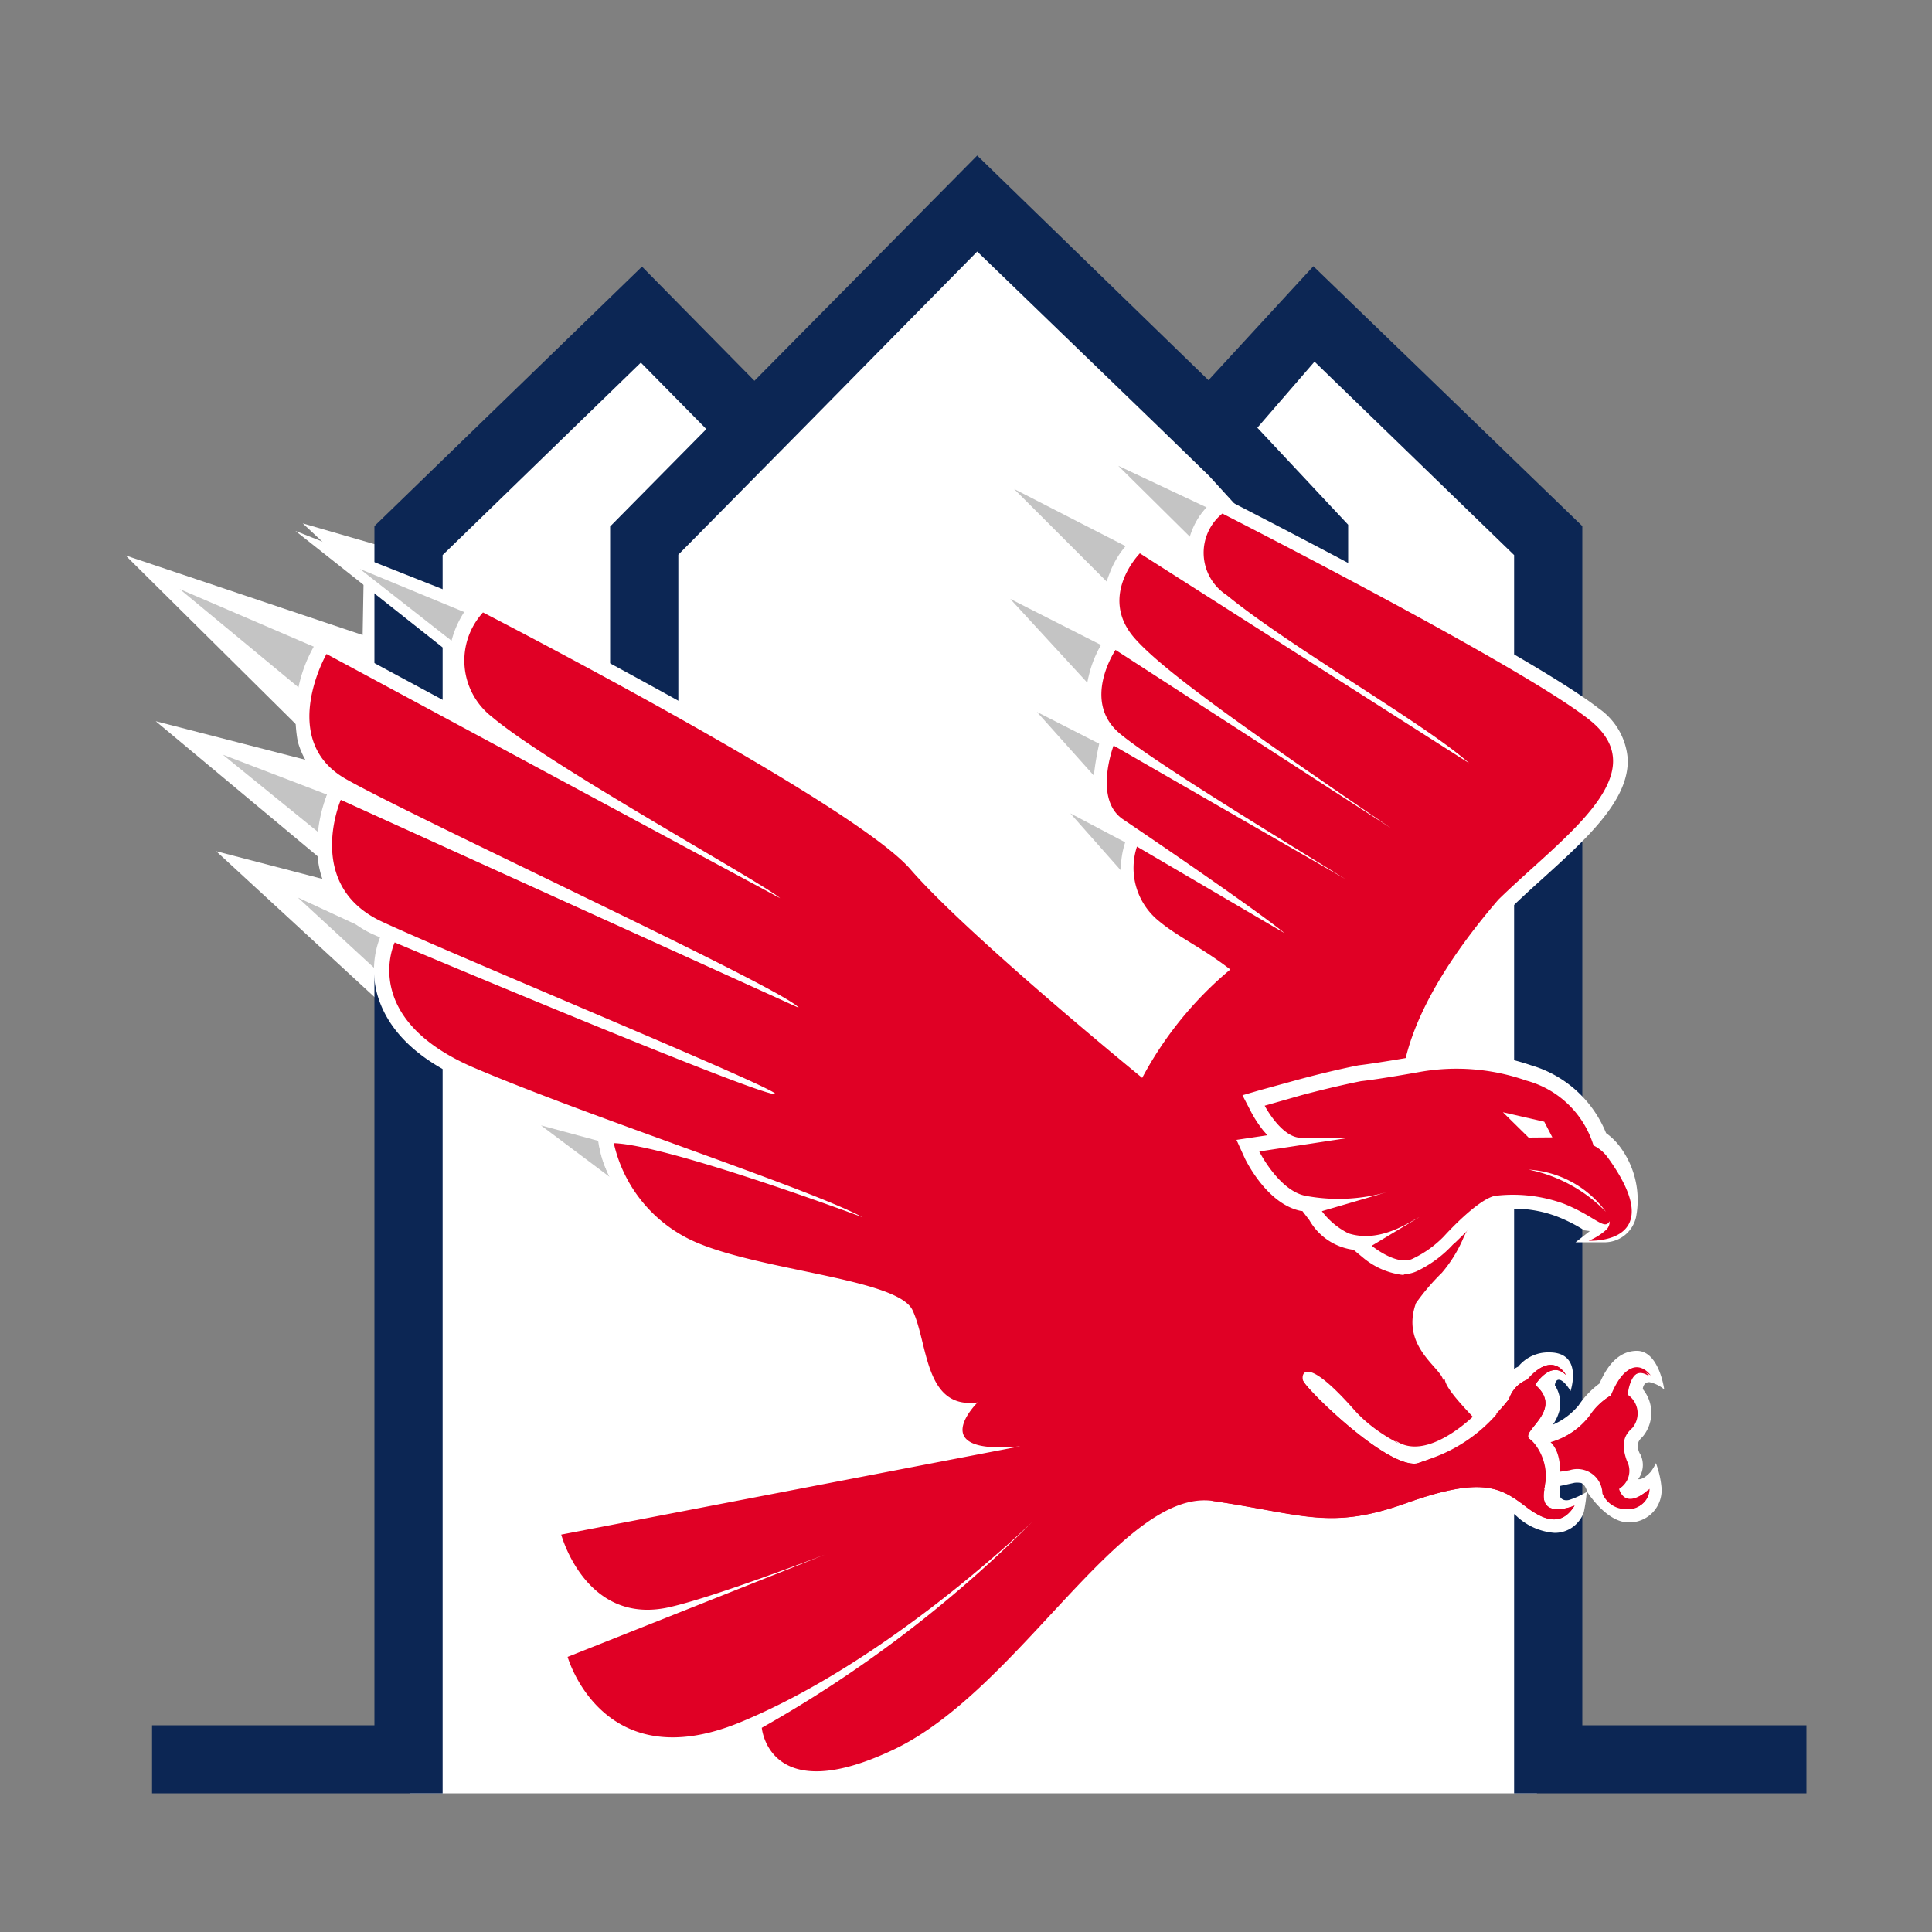 <svg id="Layer_1" data-name="Layer 1" xmlns="http://www.w3.org/2000/svg" viewBox="0 0 100 100"><rect x="0" y="0" width="100" height="100" fill="#808080" stroke="none"/><defs><style>.cls-1{fill:#fff;}.cls-2{fill:#0c2654;}.cls-3{fill:#c4c4c4;}.cls-4{fill:#e00025;}</style></defs><polygon class="cls-1" points="79.55 92.82 21.21 92.82 21.21 28.36 32.72 16.85 38.73 21.87 51.08 10.52 62.97 22.32 67.74 17.01 79.55 28.36 79.55 92.82"/><polygon class="cls-1" points="23.82 29.45 15.67 27.09 18.82 30.03 18.77 32.87 6.5 28.75 17.65 39.8 8.06 37.33 18.37 45.93 11.19 44.06 21.34 53.41 23.82 29.45"/><polygon class="cls-2" points="81.9 89.3 81.9 27.23 67.98 13.78 62.55 19.68 50.58 8.05 39.05 19.71 33.23 13.8 19.38 27.23 19.38 89.3 7.87 89.3 7.87 92.82 22.91 92.82 22.91 28.73 33.17 18.77 36.56 22.21 31.58 27.25 31.58 50.15 35.11 50.15 35.11 28.71 39.04 24.73 41.52 22.22 50.58 13.02 60.06 22.18 62.59 24.64 66.25 28.65 66.25 50.15 69.78 50.15 69.78 27.16 65.08 22.14 68.04 18.72 78.37 28.73 78.37 92.82 93.5 92.82 93.5 89.3 81.9 89.3"/><path class="cls-3" d="M16.93,41.13l-5.4-2.07,5,4.06A7.34,7.34,0,0,1,16.93,41.13Z"/><path class="cls-3" d="M19.74,48.46l-4.32-2,4,3.69A3.81,3.81,0,0,1,19.74,48.46Z"/><path class="cls-3" d="M31,59.06l-3-.81,3.6,2.7A4.23,4.23,0,0,1,31,59.06Z"/><path class="cls-3" d="M16.42,33.55,9.3,30.49l6.31,5.22A7.31,7.31,0,0,1,16.42,33.55Z"/><path class="cls-1" d="M23.29,33.81l-8-6.33,10.11,4-.4.43a6,6,0,0,0-1,1.68l-.21.56Z"/><path class="cls-3" d="M23.16,33l-4.53-3.55,5.64,2.33-.21.23a3.53,3.53,0,0,0-.54.89l-.11.29Z"/><path class="cls-3" d="M57,33.39,52.29,31l4.15,4.51A4.17,4.17,0,0,1,57,33.39Z"/><path class="cls-3" d="M57.18,38.64l-3.51-1.79,3.15,3.52A4.09,4.09,0,0,1,57.18,38.64Z"/><path class="cls-3" d="M58.47,43.72,55.4,42.1l2.71,3.06A3.91,3.91,0,0,1,58.47,43.72Z"/><path class="cls-3" d="M58.34,28.31l-5.85-3,5,5C57.33,30.33,57.57,29,58.34,28.31Z"/><path class="cls-3" d="M62.47,26.27l-4.59-2.16,3.76,3.72A3,3,0,0,1,62.47,26.27Z"/><polygon class="cls-1" points="75.16 55.87 77.6 56.42 78.07 57.35 76.68 57.36 75.16 55.87"/><path class="cls-1" d="M42.31,92.45a3.43,3.43,0,0,1-3-1.47,3.56,3.56,0,0,1-.5-1.2l-.18.07a9.9,9.9,0,0,1-3.77.84,6.11,6.11,0,0,1-4.92-2.37A7.66,7.66,0,0,1,28.64,86l-.18-.67,3.61-1.43a5.23,5.23,0,0,1-2.7-2.05,8.28,8.28,0,0,1-1.06-2.19l-.21-.79,21.17-4.11c0-.07-.07-.14-.11-.22a1.7,1.7,0,0,1,.08-1.33,2.73,2.73,0,0,1-1.44-1.24,9.1,9.1,0,0,1-.84-2.4,8.76,8.76,0,0,0-.43-1.45s-.16-.33-1.52-.75c-1-.31-2.27-.58-3.63-.86A25.08,25.08,0,0,1,35,64.62a8,8,0,0,1-4-5.32l-.12-.74c-2.44-.91-4.77-1.79-6.63-2.58-2.4-1-3.94-2.4-4.58-4.08a4.71,4.71,0,0,1,0-3.38l-.25-.11a4.88,4.88,0,0,1-3-4.54,7.31,7.31,0,0,1,.52-2.77l.16-.37a4.17,4.17,0,0,1-1.69-2.36,7.34,7.34,0,0,1,.83-4.9l.37-.64,7.54,4.06a4.11,4.11,0,0,1-.94-2.3,5.05,5.05,0,0,1,1.18-3.4l.39-.44.53.27c.05,0,4.85,2.5,10,5.36,6.92,3.87,11.09,6.6,12.39,8.1,2.43,2.82,9,8.36,11.19,10.14a21,21,0,0,1,3.53-4.39c-.59-.39-1.25-.77-1.89-1.15a4.55,4.55,0,0,1-2.27-5.54,3.53,3.53,0,0,1-1.68-3,14.26,14.26,0,0,1,.37-2.27l.08-.21A3.45,3.45,0,0,1,56.35,35a5.71,5.71,0,0,1,.76-1.81l.4-.6a3.51,3.51,0,0,1-.09-2.88,4.68,4.68,0,0,1,1-1.62l.43-.44,2.68,1.71a3.28,3.28,0,0,1-.1-.69A3.83,3.83,0,0,1,62.72,26l.39-.34.45.23c.64.33,15.64,8,19.18,10.77a3.49,3.49,0,0,1,1.51,2.63c.07,2.13-2.11,4.11-4.42,6.2-.58.52-1.17,1.06-1.71,1.59-3.1,3.6-4.22,6.24-4.61,7.81a5.58,5.58,0,0,0-.15,2.37l5.79,4.65-.6.65a2.56,2.56,0,0,0-2.12,1.84,7.47,7.47,0,0,1-1.2,1.91c-.22.27-.45.51-.65.73a5,5,0,0,0-.56.64c-.37,1,.09,1.69.79,2.47a2.44,2.44,0,0,1,.66,1.06,8.81,8.81,0,0,0,1.26,1.57l0,0a3.72,3.72,0,0,0,.66-.73,2.31,2.31,0,0,1,1.19-1.31A2,2,0,0,1,80.19,70c1.78,0,1.1,2,1.1,2s-.27-.48-.53-.57-.28.27-.28.27A1.73,1.73,0,0,1,80.72,73a2.4,2.4,0,0,1-.34.74,3.57,3.57,0,0,0,1.33-1,4.53,4.53,0,0,1,1.08-1.13c.48-1.12,1.11-1.66,1.88-1.69,1.2-.06,1.47,2,1.47,2a1.73,1.73,0,0,0-.77-.38c-.32,0-.34.34-.34.36A1.93,1.93,0,0,1,85,74.39a.73.73,0,0,0-.19.24.79.79,0,0,0,.1.66,1.23,1.23,0,0,1-.12,1.27s.23.08.65-.38a2.4,2.4,0,0,0,.27-.45A4.91,4.91,0,0,1,86,77a1.67,1.67,0,0,1-1.7,1.8h0c-1,0-1.87-1.16-2.17-1.61a8,8,0,0,1-.15,1.07,1.59,1.59,0,0,1-1.51,1.08,3.21,3.21,0,0,1-1.89-.79,3.05,3.05,0,0,0-2.07-.84,11.13,11.13,0,0,0-3.41.79,12.22,12.22,0,0,1-4.15.82,19.87,19.87,0,0,1-3.66-.46c-.74-.13-1.58-.29-2.57-.43a2,2,0,0,0-.35,0c-2.13,0-4.67,2.75-7.36,5.67s-5.26,5.7-8.32,7.15A10.53,10.53,0,0,1,42.31,92.45ZM80.72,76.92c0,.1,0,.2,0,.3s0,.07,0,.1c0,.27.25.39.52.31a4.49,4.49,0,0,0,.91-.42s-.11-.46-.38-.46a1,1,0,0,0-.28,0Z"/><path class="cls-4" d="M72.69,57.71S71.15,54,77.56,46.56c3.33-3.25,8.24-6.49,4.71-9.3s-19-10.68-19-10.68a2.61,2.61,0,0,0,.22,4.22c3.32,2.72,10.33,6.7,12.55,8.7L59,28.64s-2.16,2.18-.31,4.35c1.47,1.71,5.88,4.8,13.33,9.89L57.74,33.64S55.93,36.32,58,38c1.7,1.4,7.39,4.88,11.64,7.5l-12-6.91s-1.06,2.78.49,3.82c2.45,1.65,7.06,4.82,8.36,5.89l-7.64-4.48a3.53,3.53,0,0,0,1,3.74c1.07.93,2.26,1.41,3.83,2.62a18.81,18.81,0,0,0-4.56,5.61s-9-7.34-12-10.8S25,31.7,25,31.7a3.69,3.69,0,0,0,.47,5.41c3,2.53,14,8.58,14.91,9.38L16.9,33.85s-2.55,4.45,1,6.47S40.69,51.24,41.34,52.16L17.64,41.4s-1.92,4.43,2.14,6.31,21.15,8.93,20.32,8.92c-1.05,0-19.67-7.85-19.67-7.85s-1.89,3.93,4.14,6.5S41.89,61.52,44.64,63c0,0-10-3.73-12.87-3.83A7.34,7.34,0,0,0,35.41,64c3.14,1.74,11,2.09,11.82,3.81s.6,5.15,3.37,4.78c0,0-2.8,2.74,2.21,2.27L29.05,79.43s1.27,4.76,5.63,3.75S52.93,76.4,52.93,76.4L29.38,85.76s1.79,6.32,8.92,3.39c7.81-3.21,15.13-10.38,15.13-10.38a64.23,64.23,0,0,1-14,10.66s.35,4.21,6.84,1.12S58.06,77,62.79,77.69s6.05,1.52,10,.11S77.69,77,79,78s2,.72,2.5-.07c0,0-1.85.77-1.57-.8s-.24-2.25-.76-2.65S81,73,79.46,71.68c0,0,.8-1.31,1.59-.51,0,0-.65-1.32-2,.24a1.59,1.59,0,0,0-.94,1,9.86,9.86,0,0,1-4.77,3.34c-1.59.24-5.76-3.88-5.89-4.28s.15-1.32,2.62,1.48,7.34,3.24,7.34,3.24a13,13,0,0,0,3.83-.09,1.3,1.3,0,0,1,1.7,1.2,1.31,1.31,0,0,0,1.3.81,1,1,0,0,0,1.07-1s-1.2,1.18-1.58,0a1.09,1.09,0,0,0,.41-1.45c-.38-1.06,0-1.45.28-1.71a1.16,1.16,0,0,0-.24-1.71s.15-1.71,1.19-1c0,0-1-1.44-2,1a3.22,3.22,0,0,0-1.07,1,4,4,0,0,1-2.52,1.55c-.66,0-2.63-.16-3-.69s-2-2-2.08-2.65-2.22-1.74-1.41-4a11.63,11.63,0,0,1,1.34-1.57,6.91,6.91,0,0,0,1.07-1.7c.41-1,1.42-2.22,3-1.61Z"/><path class="cls-4" d="M70.1,72.9c2.47,2.79,7.34,3.24,7.34,3.24a12.9,12.9,0,0,0,3.82-.09A1.3,1.3,0,0,1,83,77.26a1.32,1.32,0,0,0,1.31.8,1,1,0,0,0,1.07-1s-1.2,1.17-1.58,0a1.08,1.08,0,0,0,.41-1.44c-.39-1.06,0-1.45.28-1.71a1.17,1.17,0,0,0-.24-1.72s.15-1.71,1.19-1c0,0-1-1.44-2,1a3.23,3.23,0,0,0-1.06,1,4.08,4.08,0,0,1-2.52,1.55c-.66,0-2.63-.16-3-.69s-2-2-2.08-2.66"/><path class="cls-4" d="M62.79,77.69c4.74.71,6.05,1.52,10,.11S77.69,77,79,78s2,.72,2.5-.07c0,0-1.85.77-1.57-.8s-.24-2.25-.76-2.65S81,73,79.46,71.68c0,0,.8-1.31,1.59-.51,0,0-.65-1.32-2,.24a1.59,1.59,0,0,0-.94,1,9.86,9.86,0,0,1-4.77,3.34c-1.59.24-5.76-3.88-5.89-4.28"/><path class="cls-1" d="M72.7,66a3.93,3.93,0,0,1-2.18-.93l-.46-.38a3.09,3.09,0,0,1-2.29-1.54l-.36-.47h-.06c-1.71-.33-2.79-2.47-2.91-2.71L64,59l1.6-.24-.21-.24a6.17,6.17,0,0,1-.65-1l-.43-.83.89-.26,2-.55c1.81-.49,3.07-.73,3.12-.74h0c.93-.11,2.77-.43,3-.47a10.46,10.46,0,0,1,2-.18,12.13,12.13,0,0,1,3.93.65,6,6,0,0,1,3.88,3.51,3.25,3.25,0,0,1,.73.72v0l0,0a4.61,4.61,0,0,1,.82,3.63,1.67,1.67,0,0,1-1.56,1.3c-.46,0-1.57,0-1.57,0l.74-.58L82,63.68a8.11,8.11,0,0,0-1.4-.71,6.33,6.33,0,0,0-2.33-.41,5.59,5.59,0,0,0-.69,0h-.09s-.4.11-1.28.9c-.48.44-.88.87-1,.95a6.11,6.11,0,0,1-1.8,1.35,1.66,1.66,0,0,1-.8.19Z"/><path class="cls-4" d="M74.73,64s1.91-2.13,2.8-2.12a7.69,7.69,0,0,1,3.4.42c1.63.65,2.12,1.41,2.38.91a.55.55,0,0,1-.18.45,3.08,3.08,0,0,1-.9.56s4.26.23,1-4.29a2,2,0,0,0-.75-.64A5,5,0,0,0,79,55.93a10.91,10.91,0,0,0-5.55-.44s-2,.36-3,.47c0,0-1.26.24-3.06.72l-1.93.55s.86,1.65,1.87,1.66l2.52,0-4.67.71s1,2,2.37,2.29a9.23,9.23,0,0,0,4.29-.2l-3.42,1a3.88,3.88,0,0,0,1.38,1.15c1.63.52,3.16-.6,3.66-.84L71,64.48s1.33,1.09,2.14.66A5.55,5.55,0,0,0,74.73,64Z"/><path class="cls-1" d="M79.12,60.54a5.37,5.37,0,0,1,4,2.18A7.71,7.71,0,0,0,79.12,60.54Z"/><polygon class="cls-1" points="77.79 57.57 79.93 58.06 80.35 58.87 79.12 58.88 77.79 57.57"/><path class="cls-1" d="M73.36,75.7a8,8,0,0,0,4.12-2.52H76.39s-2.54,2.6-4.2,1.35Z"/><path class="cls-1" d="M80.38,73.77s-.57.45-.35.67.89.54.69,2.48l-.79.17a2.73,2.73,0,0,0-.76-2.65Z"/></svg>